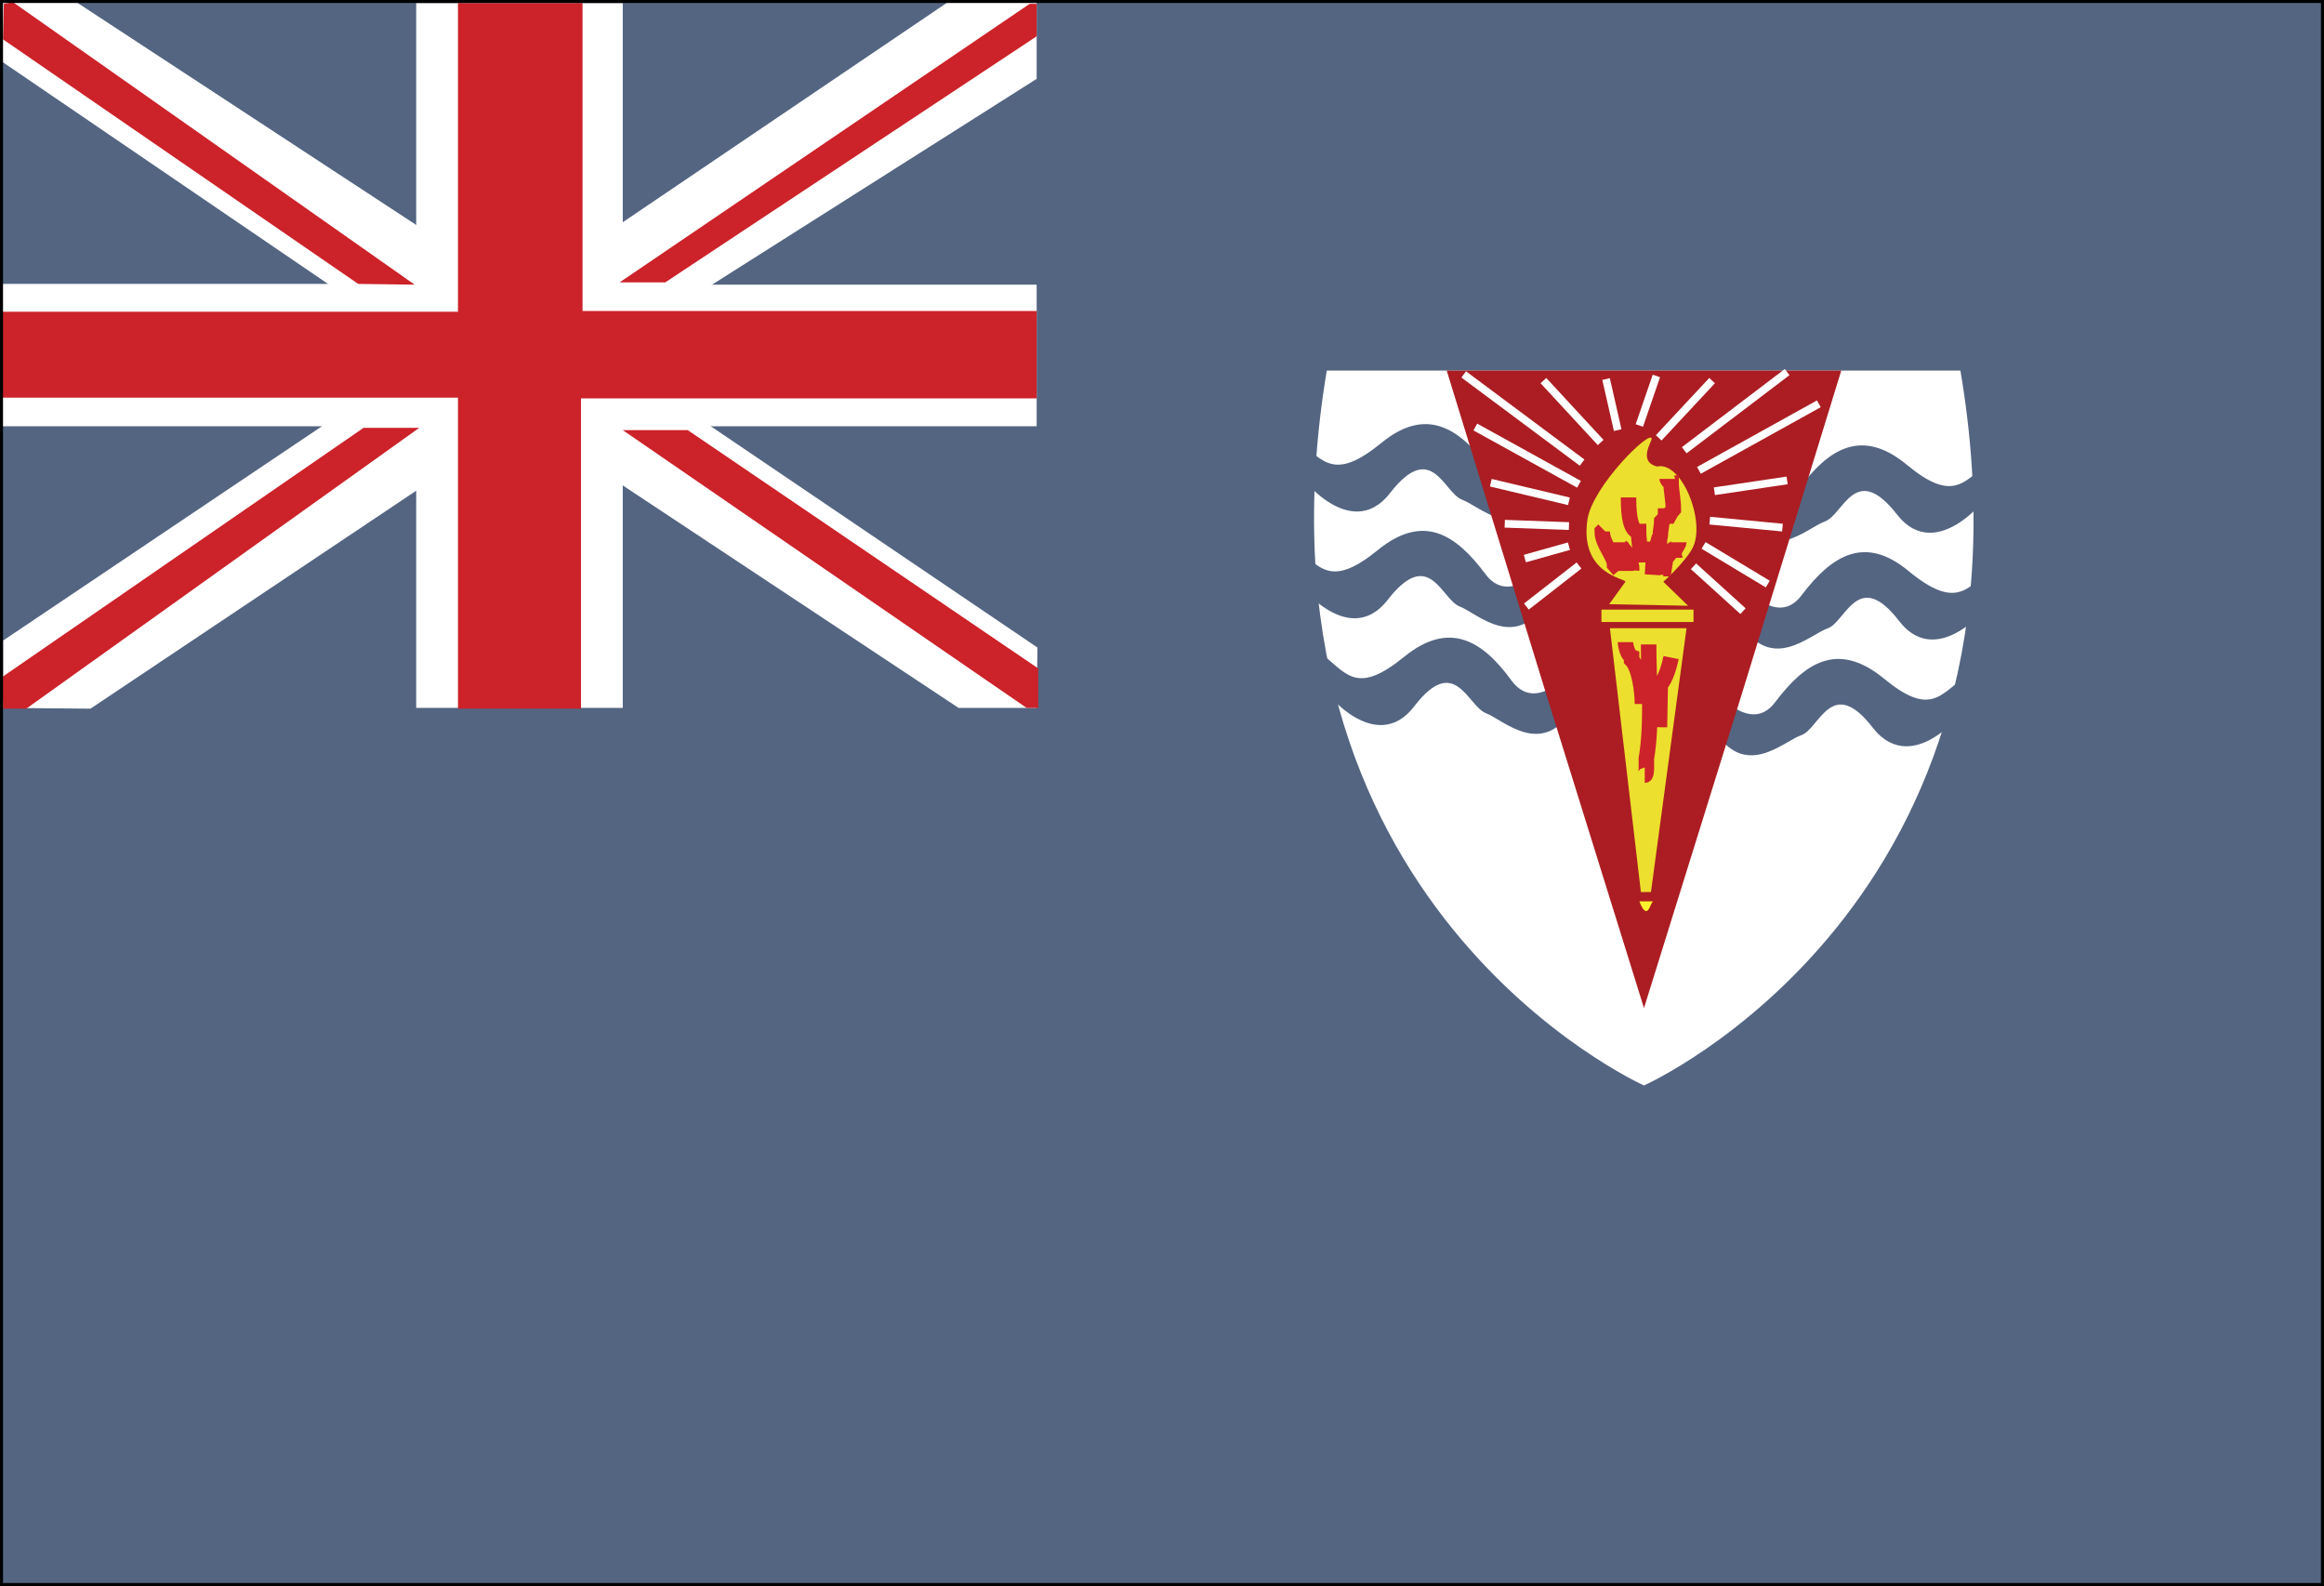 <svg xmlns="http://www.w3.org/2000/svg" width="2500" height="1706" viewBox="0 0 216.278 147.591"><rect x="0" y="0" width="216.278" height="147.591" fill="#333333" stroke="none"/><path fill-rule="evenodd" clip-rule="evenodd" fill="#536581" d="M.139.139h216v147.312h-216V.139z"/><path fill-rule="evenodd" clip-rule="evenodd" fill="#fff" d="M56.155 32.899l40.32-25.56V.211h-8.28l-39.888 27-41.184-27H.211v5.544l39.816 27.144L.283 59.611v6.264l8.136.072 40.248-26.928 40.536 26.856h7.272l.072-5.616-40.392-27.36z"/><path fill-rule="evenodd" clip-rule="evenodd" fill="#fff" d="M57.955 39.667h38.52V26.491h-38.52V.283H38.731v26.136H.211v13.248h38.52v26.208h19.224V39.667z"/><path d="M54.067 37.075h42.408v-8.136H54.211V.283H42.619v28.728H.211v7.992h42.408v28.944h11.448V37.075zm-20.232 2.736h5.184L2.443 65.947H.283l-.072-2.952 33.624-23.184zm61.704 26.064h1.08v-3.672L64.003 40.027h-6.048l37.584 25.848zm-33.624-39.6h-4.248L95.827.355h.648v3.023l-34.56 22.897zM1.219.211L.355.355.283 3.667l33.048 22.752 5.256.072L1.219.211z" fill-rule="evenodd" clip-rule="evenodd" fill="#cc2229"/><path fill="none" stroke="#000" stroke-width=".278" stroke-miterlimit="2.613" d="M.139.139h216v147.312h-216V.139z"/><path d="M182.443 34.483c8.424 49.68-29.448 66.527-29.448 66.527s-37.8-16.848-29.521-66.527h58.969z" fill-rule="evenodd" clip-rule="evenodd" fill="#fff"/><path d="M123.188 63.859c-.721-.432 4.607 6.84 8.424 1.872 3.815-4.968 4.968 0 6.695.647 1.656.648 5.328 4.32 8.209-.647v-3.672c1.008-1.296-3.097 4.968-5.832 1.296-2.664-3.672-5.761-5.688-10.009-2.232s-5.256 1.728-7.416-.072l-.071 2.808zM182.803 65.875c.648-.504-4.607 6.768-8.496 1.872-3.815-4.968-4.968 0-6.623.648-1.729.576-5.328 4.32-8.28-.648v-3.744c-.937-1.224 3.168 4.968 5.832 1.296 2.735-3.6 5.76-5.688 10.08-2.16 4.176 3.456 5.184 1.656 7.416-.072l.071 2.808z" fill-rule="evenodd" clip-rule="evenodd" fill="#536581"/><path d="M120.739 53.923c-.648-.432 4.608 6.84 8.424 1.872 3.888-4.968 4.968 0 6.696.648 1.656.647 5.256 4.32 8.208-.648v-3.672c.936-1.296-3.097 4.968-5.832 1.296-2.736-3.672-5.761-5.688-10.008-2.232-4.248 3.456-5.328 1.728-7.416-.072l-.072 2.808zM185.251 55.939c.648-.504-4.68 6.768-8.496 1.872-3.815-4.968-4.968 0-6.624.648-1.728.576-5.328 4.32-8.279-.648v-3.744c-.937-1.224 3.168 4.968 5.832 1.296 2.735-3.6 5.832-5.688 10.008-2.16 4.248 3.456 5.328 1.656 7.416-.072l.143 2.808zM120.955 43.987c-.648-.432 4.608 6.84 8.424 1.872 3.889-4.968 4.969 0 6.696.647 1.728.648 5.328 4.32 8.28-.647l-.072-3.744c1.008-1.224-3.096 5.04-5.76 1.368-2.736-3.672-5.832-5.688-10.008-2.232-4.248 3.456-5.328 1.728-7.488-.072l-.072 2.808zM184.963 46.003c.648-.504-4.607 6.769-8.424 1.872-3.888-4.968-4.968 0-6.696.648-1.655.576-5.327 4.32-8.208-.648v-3.744c-1.008-1.224 3.097 4.968 5.832 1.296 2.664-3.6 5.761-5.688 10.008-2.16 4.177 3.456 5.257 1.656 7.416-.072l.072 2.808z" fill-rule="evenodd" clip-rule="evenodd" fill="#536581"/><path fill-rule="evenodd" clip-rule="evenodd" fill="#ab1d22" d="M152.995 93.812l9.216-29.593 9.144-29.736h-36.72l9.144 29.736 9.216 29.593z"/><path fill-rule="evenodd" clip-rule="evenodd" fill="#eddf2d" d="M149.827 58.459h7.128l-3.311 24.552h-.937l-2.88-24.552z"/><path d="M152.563 83.875h1.296c-.288.072-.504 2.017-1.296 0z" fill-rule="evenodd" clip-rule="evenodd" fill="#fff22d"/><path d="M153.715 40.819c-.144-.864-5.472 4.392-5.976 7.488-.792 5.184 3.672 5.544 3.528 5.832l-1.513 2.088 7.345.144-2.305-2.232s2.017-1.8 2.736-3.168c1.224-2.448-1.008-8.064-3.312-7.56-1.799-.432-.503-2.304-.503-2.592zM149.035 56.731h8.569v1.152h-8.569v-1.152z" fill-rule="evenodd" clip-rule="evenodd" fill="#eddf2d"/><path d="M155.155 44.563c0 .072.216.36.36.36 0 .648.216 1.656.216 2.448-.072.072-.36.504-.433.648h-.289c0 .144-.359.504-.359.504 0 .36-.145.936-.145 1.439m-2.95-3.671c0 .72 0 3.168.937 3.168 0 .72.216 2.016.216 2.88m-.865.72c.072-.792-.504-1.728-1.008-2.232v-.36m-.144 2.592l-.433-.504c0-.792-1.151-1.944-1.151-3.096l.144-.144m2.017 10.44c0 .288.216 1.224.575 1.368v.288c.721.72 1.009 2.952 1.009 4.104m.575-5.544c0 3.312.36 7.272-.216 10.656 0 .288.072 1.512-.144 1.512m2.449-10.944c-.145.72-.505 2.016-1.009 2.52l-.071 3.96m-3.097-14.544c0-.216-.359-.792-.359-1.008l-.145-.144m3.672-2.16c0 .144-.071.36-.071.36v.288h-.145l-.144.504c-.216 0 0 .144-.216.144l-.145 2.376m2.449-3.024c0 .144-.36.648-.36.72H155.659l-.648.792-.144.936h-.072v.576" fill="none" stroke="#cc2229" stroke-width="1.44" stroke-miterlimit="2.613"/><path d="M157.604 52.699l4.607 4.176m-3.672-6.12l5.977 3.6m-4.969-8.64l6.769-1.008m-8.209-.936l11.16-6.192m-14.904 3.168l4.968-5.328m-6.768 4.176l1.584-4.608m-3.6 5.04l-1.08-4.752m-.504 5.904l-5.328-5.76m3.6 7.632l-11.017-8.208m10.729 10.224l-9.648-5.328m8.712 6.912l-7.271-1.729m7.271 4.033l-5.976-.216m5.976 2.088l-4.104 1.152m5.04.648l-4.896 3.816m14.688-14.544l9.576-7.272m-7.2 13.824l6.768.648" fill="none" stroke="#fff" stroke-width=".72" stroke-miterlimit="2.613"/></svg>